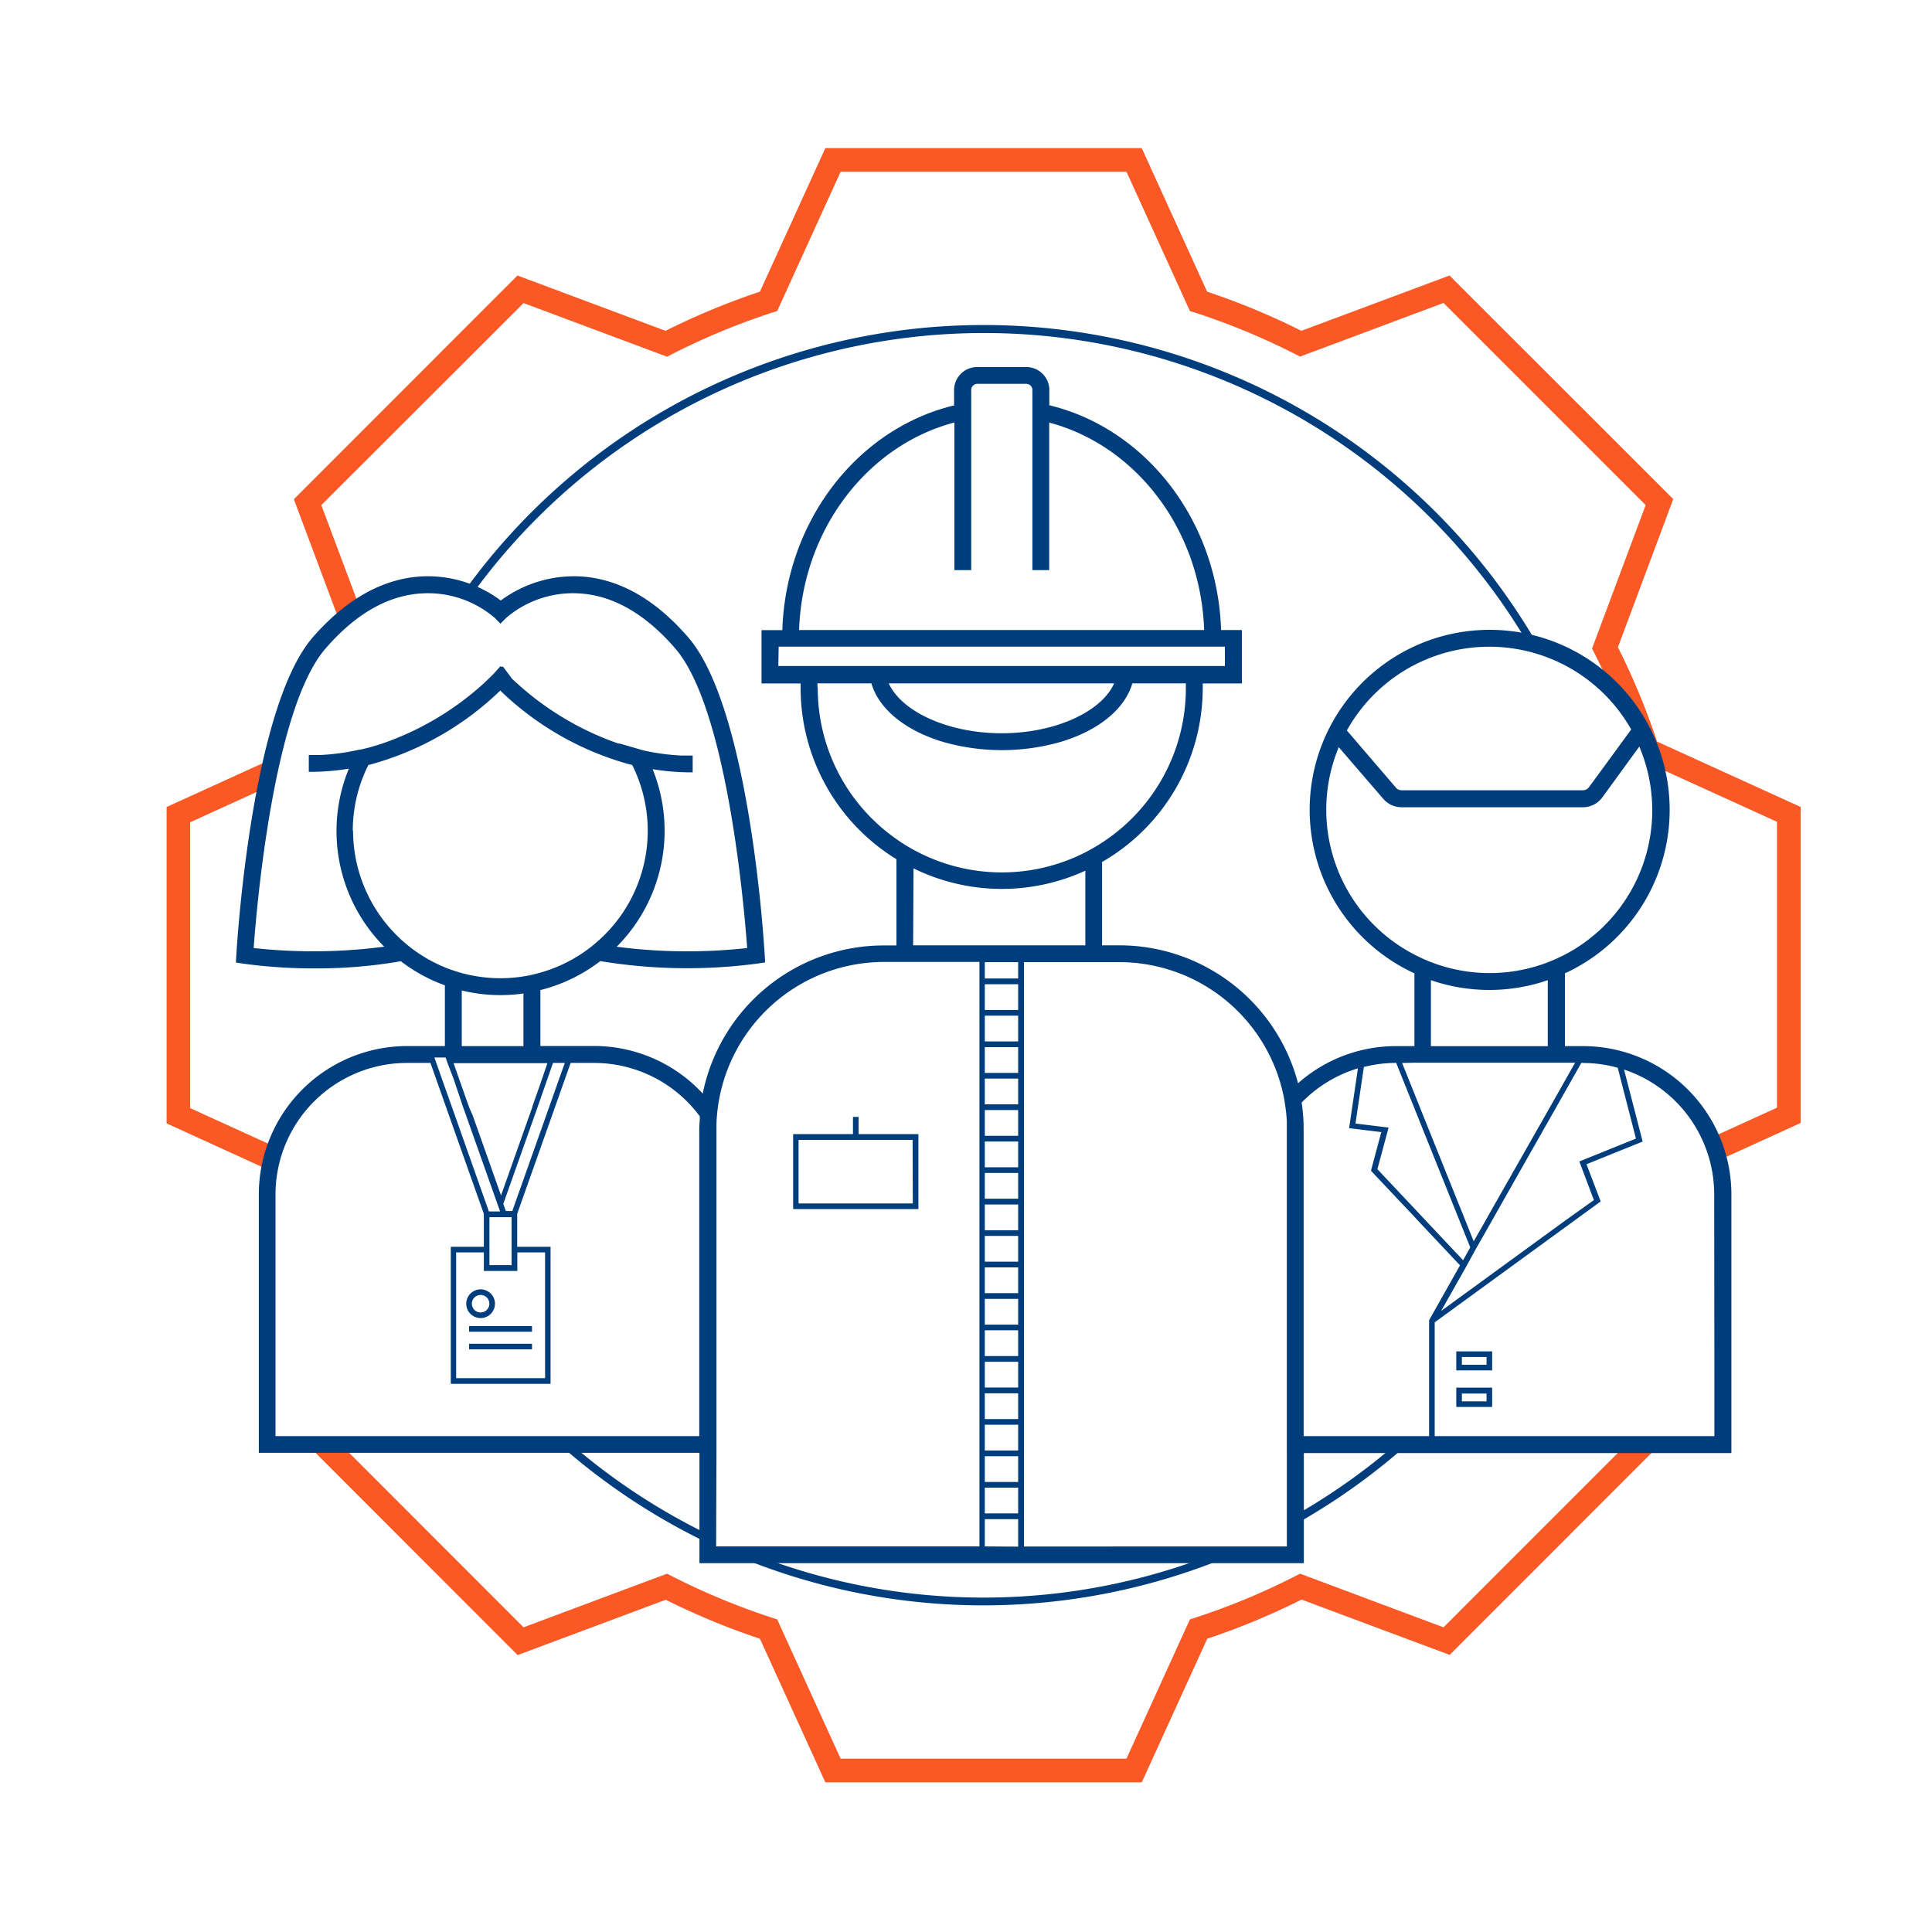<svg id="icon_OUT" xmlns="http://www.w3.org/2000/svg" viewBox="0 0 300 300"><defs><style>.cls-1{fill:#003d7c;}.cls-2{fill:#fa5824;}</style></defs><title>рабочие специальности</title><path class="cls-1" d="M110,238.27a98.45,98.45,0,0,1-20.88-13.65,18.75,18.75,0,0,1-2-.11,99.9,99.9,0,0,0,23.79,15.55A4.27,4.27,0,0,1,110,238.27Z"/><path class="cls-1" d="M190.17,240.64a98,98,0,0,1-74.07.33,4.27,4.27,0,0,1-2,.47H114a99.41,99.41,0,0,0,77.39,0A4.32,4.32,0,0,1,190.17,240.64Z"/><path class="cls-1" d="M238.53,99.71a99.35,99.35,0,0,0-166.37-8,3.74,3.74,0,0,1,1,.79,98.12,98.12,0,0,1,164.11,7.43A5.26,5.26,0,0,1,238.53,99.71Z"/><path class="cls-1" d="M218.05,224.73a3.75,3.75,0,0,1-1.55-.26,98.14,98.14,0,0,1-15.69,11,4.78,4.78,0,0,1-.1,1.46A99.25,99.25,0,0,0,218.05,224.73Z"/><path class="cls-2" d="M42.44,179.9a4.65,4.65,0,0,1,.83-1.57l-13.74-6.26V127.68l11.65-5.31c0-.16,0-.32,0-.49a18.41,18.41,0,0,1,.47-3.62,1,1,0,0,1,.05-.16l-15.83,7.21v49.13L42,181.8A4.45,4.45,0,0,1,42.44,179.9Z"/><path class="cls-2" d="M255.54,223.73a4.31,4.31,0,0,1-2.07.49,4.94,4.94,0,0,1-.79-.07l-28.53,28.54-22.27-8.33-.73.37a107.21,107.21,0,0,1-15.6,6.48l-.78.25-9.85,21.62H130.53l-9.85-21.62-.77-.25a108,108,0,0,1-15.61-6.48l-.72-.37L81.3,252.69,52.46,223.84a21.64,21.64,0,0,1-4.47.75L80.38,257l23-8.59A111.49,111.49,0,0,0,118,254.46l10.16,22.3h49.13l10.17-22.3a110.8,110.8,0,0,0,14.64-6.08l23,8.59,32.18-32.19a3.73,3.73,0,0,1-1.53-1Z"/><path class="cls-2" d="M257.31,115.15a110.14,110.14,0,0,0-6.08-14.65l8.59-23L225.08,42.78l-23,8.59a110.8,110.8,0,0,0-14.64-6.08L177.29,23H128.16L118,45.29a111.49,111.49,0,0,0-14.65,6.08l-23-8.59L45.63,77.52l7.14,19.09a4.53,4.53,0,0,1,3.12-2.18l-6-16L81.3,47.06l22.28,8.33.72-.37a108,108,0,0,1,15.61-6.48l.77-.24,9.85-21.63h44.39l9.85,21.63.78.24A108.34,108.34,0,0,1,201.15,55l.73.37,22.27-8.33,31.39,31.39-8.33,22.28.37.72c1.34,2.63,2.58,5.32,3.7,8a9.72,9.72,0,0,1,3.51,5.42c.17.2.35.41.53.6a4.28,4.28,0,0,1,1.22,3.33l19.39,8.83v44.39l-10.49,4.78a4.44,4.44,0,0,1,1.32,3.45l12.85-5.86V125.31Z"/><path class="cls-1" d="M245.79,162.44H243v-11.3a27.95,27.95,0,1,0-23.37,0v11.3h-2.85a22.91,22.91,0,0,0-15.22,5.77,28.69,28.69,0,0,0-27.72-21.42h-2.71V133.85a31.2,31.2,0,0,0,15.63-27c0-.24,0-.48,0-.72h6.08V97.83h-3.23c-.55-17.12-11.79-31.32-26.67-34.9v-2.5A3.58,3.58,0,0,0,159.18,57h-7.34a3.58,3.58,0,0,0-3.69,3.45v2.5c-14.88,3.58-26.12,17.78-26.67,34.9h-3.23v8.28h6.07c0,.24,0,.48,0,.72a31.2,31.2,0,0,0,14.88,26.57v13.39h-2a28.68,28.68,0,0,0-28.08,23,23,23,0,0,0-16.89-7.39H83.91v-8.68a25.38,25.38,0,0,0,9.3-4.5,82.85,82.85,0,0,0,24.43.38l1.17-.18-.07-1.19c-.09-1.55-2.3-38.15-11.83-49.23-5.23-6.08-11-9.29-17.15-9.53a19.11,19.11,0,0,0-12,3.76,19,19,0,0,0-12-3.76C59.54,89.75,53.77,93,48.53,99,39,110.12,36.79,146.72,36.7,148.27l-.07,1.19,1.18.18a80,80,0,0,0,11.18.73,75.34,75.34,0,0,0,13.25-1.11A25.29,25.29,0,0,0,69.08,153v9.43H63.19a23.05,23.05,0,0,0-23,23v40.16h68.42v17.14h93.85V225.63h66.39V185.47A23.05,23.05,0,0,0,245.79,162.44Zm20.42,52V223H222.78V205.33l25.51-18.58.26-.2-2.2-5.77,8.72-3.52-2.89-11.18a20.45,20.45,0,0,1,14,19.39Zm-66.39,11.17v14.53H159V149.4h14.82a26.06,26.06,0,0,1,25.54,21q.16.85.27,1.71c.09.65.15,1.31.19,2,0,.44,0,.88,0,1.33v50.2ZM42.78,223V185.47a20.44,20.44,0,0,1,20.41-20.42h3.65l2.24,6.35.66,1.86,5.39,15.22v5.12H70v21.28H85.49V193.6H80.31v-5.12l8.3-23.43h3.64a20.42,20.42,0,0,1,16.42,8.3c0,.69-.09,1.38-.09,2.08V223H42.78Zm12-94a22.72,22.72,0,0,1,2.42-10.21l.69-.18a46.67,46.67,0,0,0,19.79-11.38,46.67,46.67,0,0,0,19.79,11.38l.7.18a22.84,22.84,0,0,1-5.69,27.66,22,22,0,0,1-2.83,2.06,22.65,22.65,0,0,1-5.78,2.53c-.43.12-.86.23-1.3.33s-.87.18-1.31.25a23.48,23.48,0,0,1-3.58.28,23,23,0,0,1-6-.81c-.44-.12-.88-.26-1.31-.4s-.88-.31-1.31-.49A23,23,0,0,1,54.82,129ZM71.7,153.8a25.44,25.44,0,0,0,6,.72,26.35,26.35,0,0,0,3.58-.25v8.17H71.7Zm16,11.25-8.15,23h-1l-.4-1.11L83,173.26l.87-2.48,2-5.73Zm-7.37,32.3v-2.88h4.31V214H70.83V194.47h4.3v2.88ZM79.44,194v2.45H76V189h3.44V194Zm-9-26.46L71.94,172l.47,1.31L77.26,187l.39,1.11H75.91l-5.24-14.82-1.59-4.47-1.32-3.74-.31-.87h1.74l.31.87Zm13.52.6-1.3,3.69,0,.09-.47,1.31-4.39,12.4-4.39-12.4L72.87,172l-.47-1.31-.7-2-1.27-3.6H85Zm27.29,57.46v-50.2c0-.19,0-.37,0-.56,0-.76.06-1.51.14-2.25a26.06,26.06,0,0,1,25.87-23.22h14.83v90.76H111.2Zm9.66-125.18h69.29v3H120.86Zm27.29-34.83V88.53h2.61V60.43a1,1,0,0,1,1.08-.83h7.34a1,1,0,0,1,1.08.83v28.1h2.61V65.62c13.43,3.55,23.53,16.56,24.06,32.21H124.08C124.62,82.18,134.72,69.17,148.15,65.62ZM173,106.11c-1.93,4.39-9.14,7.75-17.46,7.75S140,110.5,138,106.11Zm-46,0h8.31c.92,3.17,3.68,5.89,7.61,7.75a24.91,24.91,0,0,0,3.41,1.31,33.24,33.24,0,0,0,18.48,0,25.42,25.42,0,0,0,3.41-1.31c3.93-1.86,6.69-4.58,7.61-7.75h8.31c0,.24,0,.48,0,.72a28.56,28.56,0,0,1-13,24c-.42.28-.86.55-1.3.8s-.87.49-1.31.72a28.49,28.49,0,0,1-26.68-.4c-.44-.24-.88-.5-1.31-.76s-.88-.57-1.3-.87a28.55,28.55,0,0,1-12.26-23.44C126.92,106.59,126.93,106.35,126.94,106.11Zm14.85,28.73a31.09,31.09,0,0,0,26.68.36v11.59H141.79ZM158.1,235h-5.18v-4h5.18Zm0-68.4h-5.18v-4h5.18Zm0-4.89h-5.18v-4h5.18Zm0-4.88h-5.18v-4h5.18Zm0,73.29h-5.18v-4h5.18Zm0-4.89h-5.18v-4h5.18Zm0-4.88h-5.18v-4h5.18Zm0-4.89h-5.18v-4h5.18Zm0-4.89h-5.18v-4h5.18Zm0-4.88h-5.18v-4h5.18Zm0-4.89h-5.18v-4h5.18Zm0-4.89h-5.18v-4h5.18Zm0-4.88h-5.18v-4h5.18Zm0-4.89h-5.18v-4h5.18Zm0-4.88h-5.18v-4h5.18Zm0-4.89h-5.18v-4h5.18v4Zm0-4.89h-5.18v-4h5.18v4Zm0-19.54h-5.18V149.4h5.18Zm-5.18,88.19V235.9h5.18v4.26Zm49.2-68.93a20.43,20.43,0,0,1,8.74-5.31l-1.37,9.29,5,.61-1.61,6,6.67,7.07.87.94,6.29,6.68L221.91,205v18H202.43V175.43A27.68,27.68,0,0,0,202.12,171.23Zm14.61-6.18h.06l2.79,6.95,1.3,3.25,1.31,3.26,3.48,8.67.53,1.31.52,1.31,1.58,3.92-1.11,2-5.54-5.88-2.07-2.21-5.7-6.05,1.74-6.46-5.14-.63,1.3-8.78A20.16,20.16,0,0,1,216.73,165.05Zm2.85,0h25l-1.6,2.83-1.3,2.3-1.31,2.31L232,187.18l-.74,1.31-.74,1.31-1.68,2.95-1.19-2.95-.52-1.31-.53-1.31-4.42-11-1.31-3.26-1.3-3.25-1.85-4.61Zm33.71-51.75-.55.76-6,8.2a1.17,1.17,0,0,1-.94.48H217.65a1.15,1.15,0,0,1-.89-.4l-7.1-8.28-.52-.6a25.31,25.31,0,0,1,44.15-.16Zm-45.35.76Zm46.41,0Zm-46.46,2,6.89,8a3.77,3.77,0,0,0,2.87,1.32h28.18a3.76,3.76,0,0,0,3-1.56l5.72-7.86A25.3,25.3,0,0,1,243,148.23c-.43.22-.86.43-1.3.63s-.87.38-1.31.55a25.21,25.21,0,0,1-18.15,0c-.44-.17-.88-.35-1.31-.55s-.88-.41-1.3-.63A25.32,25.32,0,0,1,207.89,116Zm14.3,36.17a27.85,27.85,0,0,0,18.15,0v10.25H222.19Zm23.6,12.86a20.08,20.08,0,0,1,5.41.74l2.83,11-8.79,3.55,2.26,6L243,189.56l-.33.24-18.9,13.77,3.64-6.43,0,0,1.77-3.22,2.36-4.15.74-1.31.74-1.31,7.33-12.93,1.31-2.3,1.3-2.31,2.6-4.59ZM39.39,147.21c.47-6.5,3.09-37.13,11.12-46.46,4.75-5.51,9.89-8.41,15.28-8.62a15.91,15.91,0,0,1,11,3.79l.92.92.92-.92a15.94,15.94,0,0,1,11-3.79c5.39.21,10.53,3.11,15.27,8.62,8,9.33,10.65,40,11.12,46.46a84.8,84.8,0,0,1-20.26-.2,25.51,25.51,0,0,0,5.58-27.57,37,37,0,0,0,6,.49h.22v-2.61h-.2c-.53,0-1,0-1.56,0a35.07,35.07,0,0,1-4.31-.48c-.51-.09-1-.19-1.52-.3h0L98.11,116l-2-.58,0,.06-.76-.26a45.7,45.7,0,0,1-14.84-8.91c-.38-.34-.72-.65-1-.91l-.39-.53-1-1.34H77.8l-.08-.09-.06.06,0,0-.89,1s-.12.14-.34.35-.82.82-1.52,1.45a45.34,45.34,0,0,1-15.62,9.18c-.65.21-1.32.41-2,.6l-1.17.29-.57.09,0,0c-.85.19-1.72.35-2.61.47-1.06.15-2.14.26-3.25.31-.51,0-1,0-1.54,0h-.2l0,2.61h.22a37.22,37.22,0,0,0,6-.49A25.45,25.45,0,0,0,59.66,147,84.89,84.89,0,0,1,39.39,147.21Z"/><path class="cls-1" d="M72.4,202.44a2.23,2.23,0,1,0,2.23-2.23A2.23,2.23,0,0,0,72.4,202.44Zm.87,0a1.36,1.36,0,1,1,1.36,1.36A1.36,1.36,0,0,1,73.27,202.44Z"/><rect class="cls-1" x="72.84" y="205.92" width="9.77" height="0.87"/><rect class="cls-1" x="72.84" y="208.66" width="9.77" height="0.87"/><path class="cls-1" d="M133.32,173.43h-.87v2.67h-9.29v11.64h19.45V176.1h-9.29Zm8.42,13.44H124V177h17.71Z"/><path class="cls-1" d="M226.13,212.79h5.57v-2.95h-5.57Zm.87-2.08h3.83v1.21H227Z"/><path class="cls-1" d="M226.13,218.47h5.57v-3h-5.57Zm.87-2.08h3.83v1.21H227Z"/></svg>